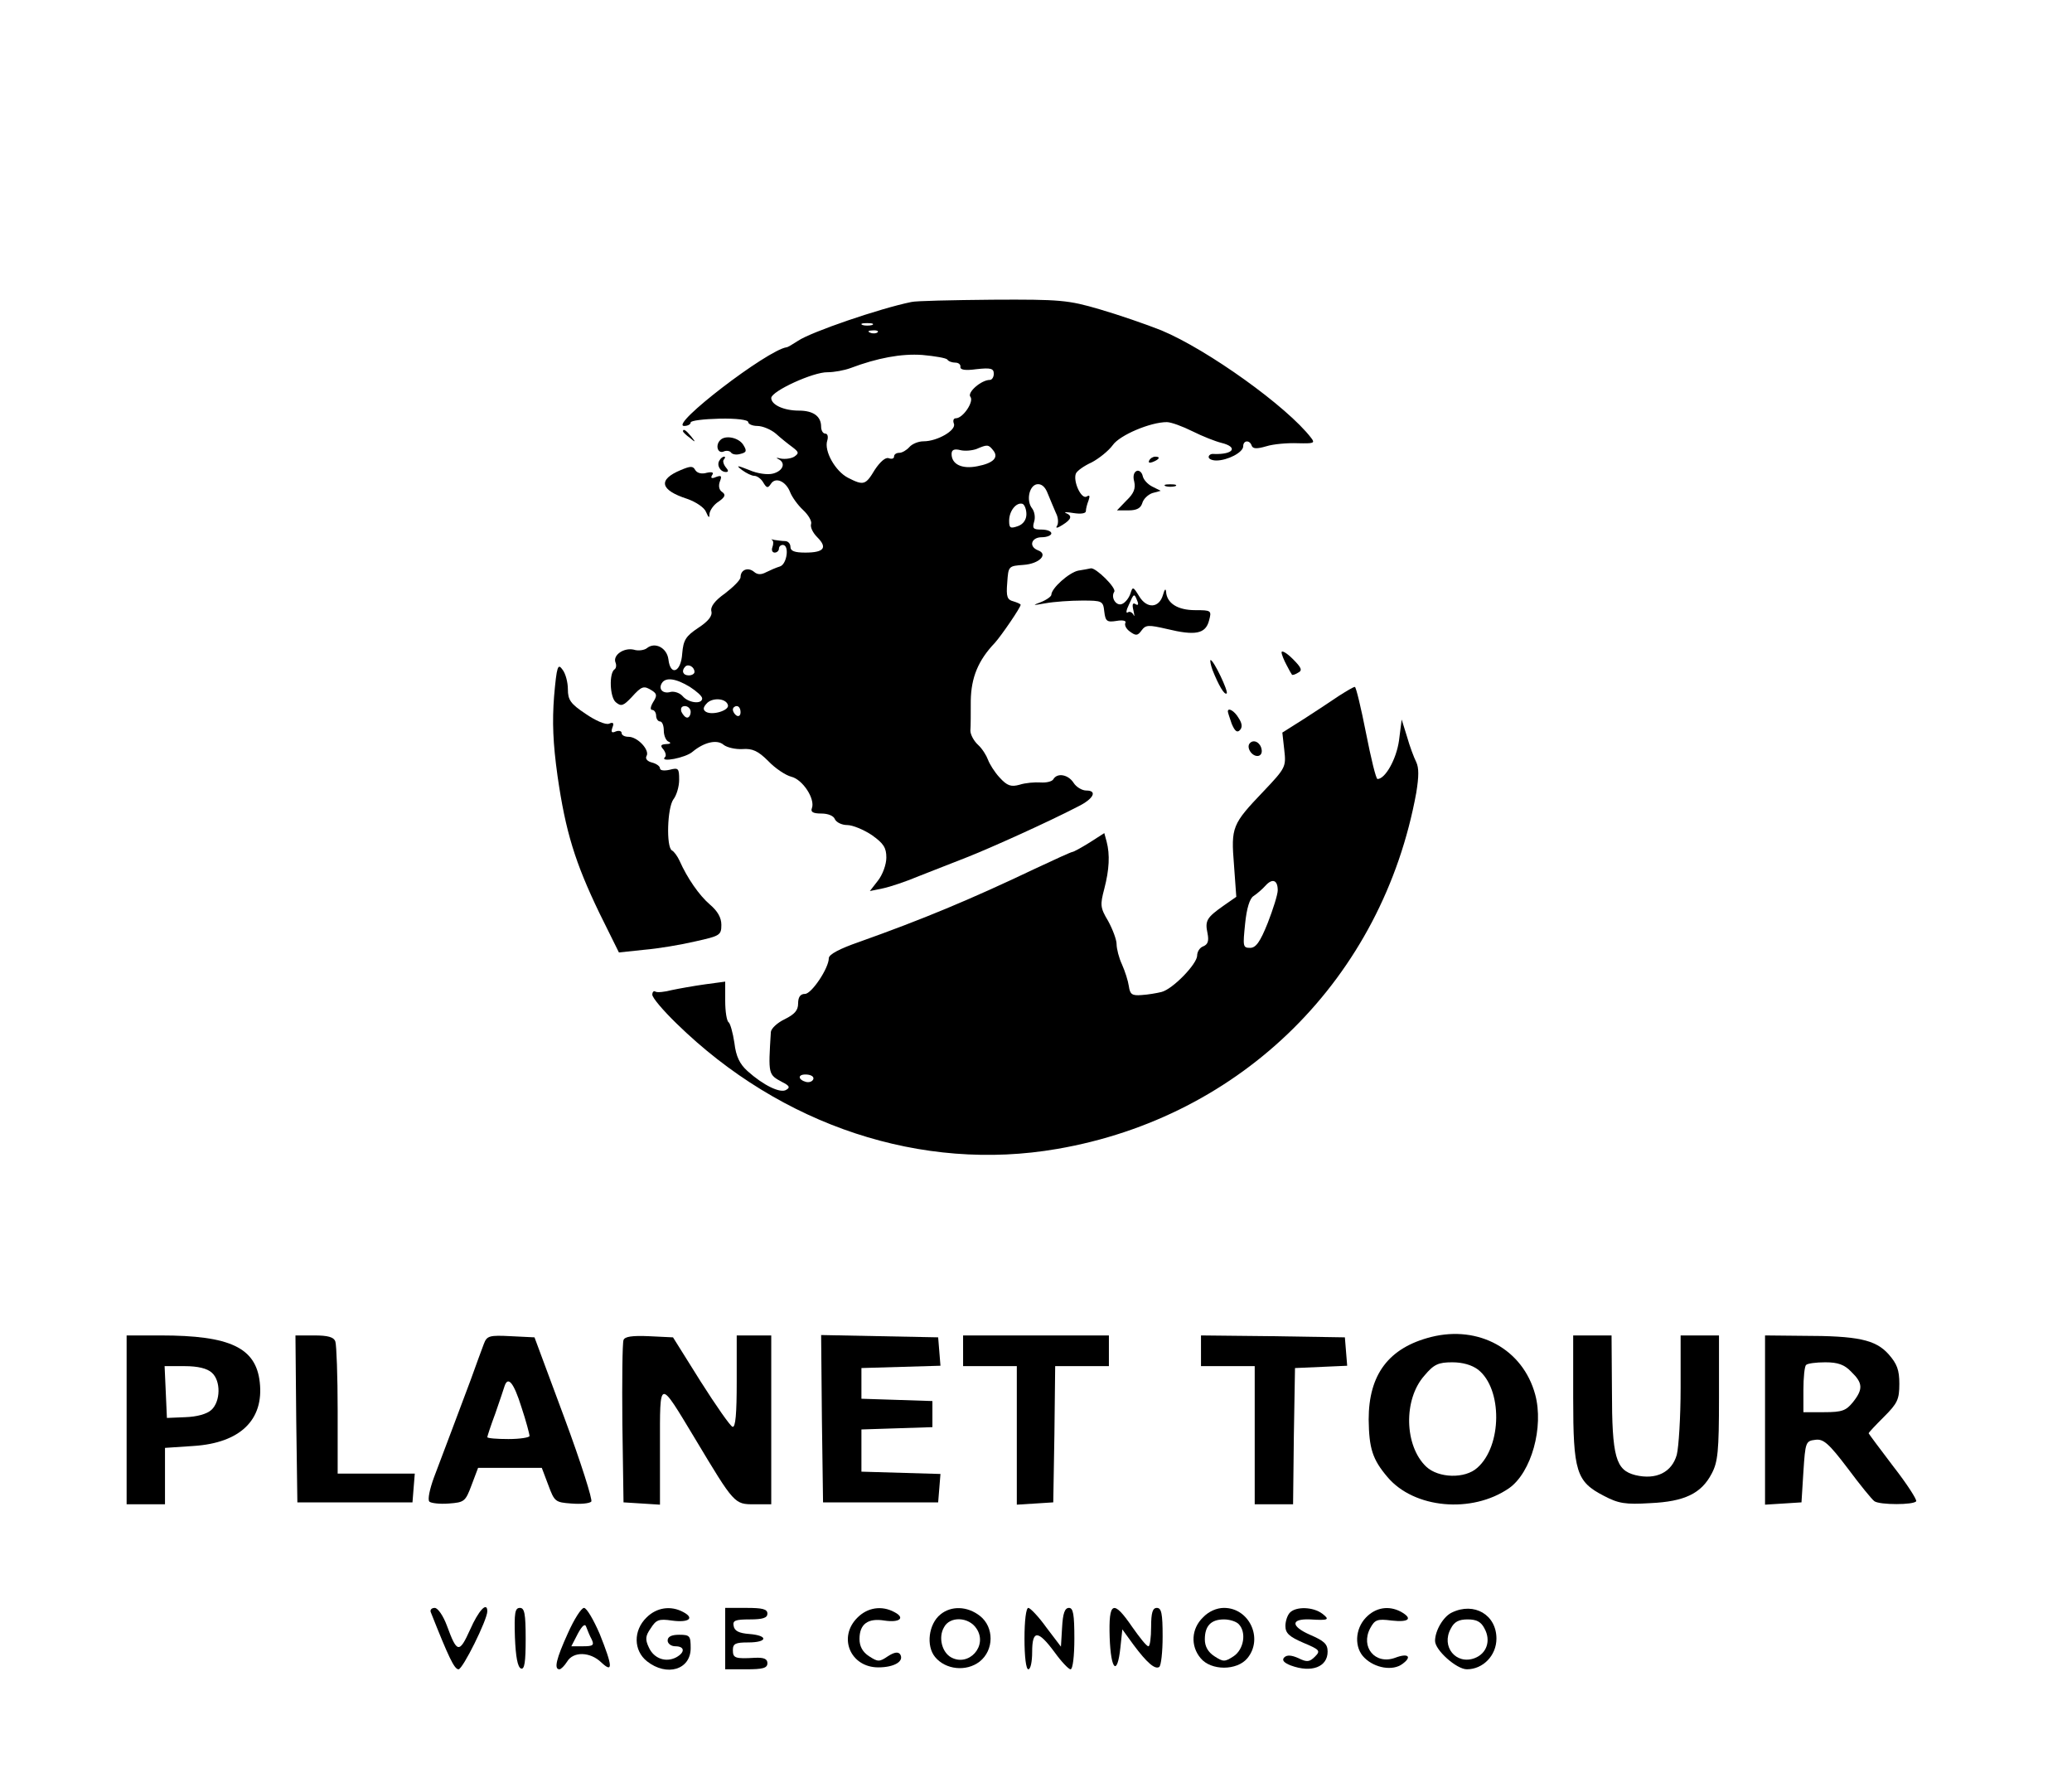 <?xml version="1.0" standalone="no"?>
<!DOCTYPE svg PUBLIC "-//W3C//DTD SVG 20010904//EN"
 "http://www.w3.org/TR/2001/REC-SVG-20010904/DTD/svg10.dtd">
<svg version="1.0" xmlns="http://www.w3.org/2000/svg"
 width="540pt" height="462pt" viewBox="0 0 540 462"
 preserveAspectRatio="xMidYMid meet">

<g transform="translate(0,462) scale(0.1,-0.1)"
fill="#000000" stroke="none">
<path d="M2375 3833 c-83 -17 -261 -78 -295 -101 -14 -9 -27 -17 -30 -17 -50
-7 -307 -204 -267 -205 9 0 17 4 17 9 0 5 34 9 75 10 44 1 75 -3 75 -9 0 -5
11 -10 24 -10 13 0 35 -9 48 -20 12 -11 32 -27 43 -35 17 -13 18 -16 5 -25 -8
-5 -24 -7 -35 -5 -11 3 -14 2 -7 -1 21 -10 13 -31 -13 -38 -14 -4 -42 0 -62 9
-33 13 -36 13 -19 0 11 -8 25 -15 32 -15 7 0 18 -8 23 -17 9 -15 12 -16 20 -4
12 19 39 7 50 -21 5 -13 20 -34 34 -47 14 -13 23 -29 21 -36 -3 -8 4 -23 16
-35 27 -27 18 -40 -31 -40 -28 0 -39 4 -39 15 0 8 -6 15 -14 15 -8 0 -20 2
-28 3 -7 2 -10 2 -6 0 4 -2 4 -11 1 -19 -3 -8 0 -14 6 -14 6 0 11 5 11 10 0 6
5 10 10 10 18 0 11 -50 -7 -56 -10 -3 -26 -10 -36 -15 -13 -7 -23 -7 -32 1
-16 13 -35 5 -35 -14 0 -7 -18 -25 -40 -42 -27 -19 -39 -35 -36 -47 3 -12 -8
-26 -34 -43 -33 -22 -39 -32 -42 -67 -3 -49 -31 -60 -36 -15 -4 30 -35 46 -56
29 -6 -5 -22 -8 -34 -4 -26 6 -55 -14 -48 -33 3 -7 2 -15 -2 -18 -15 -9 -13
-73 3 -86 14 -12 20 -9 41 13 27 30 32 31 54 17 12 -8 13 -13 2 -30 -7 -12 -8
-20 -2 -20 5 0 10 -7 10 -15 0 -8 5 -15 10 -15 6 0 10 -11 10 -24 0 -13 6 -27
13 -29 7 -3 4 -6 -7 -6 -14 -1 -16 -4 -7 -14 6 -8 8 -17 4 -20 -15 -15 54 -2
72 14 30 25 64 33 81 18 9 -7 31 -12 49 -11 26 2 41 -5 67 -31 18 -19 45 -37
60 -41 30 -7 63 -58 54 -82 -4 -10 3 -14 25 -14 17 0 32 -6 35 -15 4 -8 18
-15 32 -15 14 0 43 -12 64 -26 31 -22 38 -33 38 -59 0 -18 -10 -45 -22 -60
l-21 -27 34 7 c19 4 61 18 94 32 33 13 89 35 125 49 61 24 212 92 289 132 41
20 52 42 22 42 -11 0 -26 9 -33 20 -14 22 -43 27 -53 9 -4 -6 -19 -9 -33 -8
-15 1 -40 -1 -55 -6 -22 -6 -32 -3 -52 19 -13 14 -26 35 -30 46 -4 11 -15 29
-26 39 -11 10 -20 27 -20 37 1 11 1 46 1 78 1 60 19 105 63 151 17 19 67 92
67 99 0 2 -9 6 -19 9 -16 4 -19 12 -16 48 3 44 3 44 43 47 41 3 65 28 37 38
-25 10 -17 34 10 34 14 0 25 5 25 10 0 6 -12 10 -26 10 -21 0 -24 3 -19 20 4
12 1 27 -5 35 -16 20 -8 59 12 63 12 2 22 -6 29 -25 6 -15 16 -38 21 -50 6
-11 7 -26 3 -33 -5 -7 0 -7 14 2 24 15 26 24 9 31 -7 3 2 3 20 0 19 -3 32 -1
32 5 0 6 3 18 7 28 4 12 3 15 -5 10 -14 -8 -36 40 -28 60 3 7 21 20 41 29 19
10 44 30 55 45 18 26 98 60 141 60 11 0 41 -11 67 -24 26 -13 59 -26 75 -30
45 -11 32 -31 -20 -29 -7 1 -13 -3 -13 -8 0 -5 9 -9 20 -9 29 0 70 21 70 37 0
16 17 17 22 2 3 -9 14 -9 38 -2 19 6 56 9 82 8 42 -1 46 0 35 14 -62 81 -270
230 -390 280 -40 16 -113 41 -161 55 -82 24 -102 26 -280 25 -105 -1 -200 -3
-211 -6z m-102 -60 c-7 -2 -19 -2 -25 0 -7 3 -2 5 12 5 14 0 19 -2 13 -5z m14
-19 c-3 -3 -12 -4 -19 -1 -8 3 -5 6 6 6 11 1 17 -2 13 -5z m182 -71 c3 -5 13
-8 21 -8 8 0 14 -5 13 -11 -1 -8 13 -10 42 -6 37 4 45 2 45 -12 0 -9 -5 -16
-10 -16 -23 0 -60 -33 -51 -44 10 -12 -19 -56 -38 -56 -6 0 -8 -6 -5 -14 7
-17 -43 -46 -79 -46 -14 0 -30 -7 -37 -15 -7 -8 -19 -15 -26 -15 -8 0 -14 -4
-14 -10 0 -5 -6 -7 -14 -4 -8 3 -22 -9 -36 -30 -24 -40 -29 -42 -70 -21 -33
17 -63 70 -54 97 3 10 1 18 -5 18 -6 0 -11 8 -11 18 0 27 -20 42 -58 42 -39 0
-72 15 -72 33 1 18 110 68 147 67 17 0 44 5 60 11 69 26 132 38 187 34 33 -3
62 -8 65 -12z m119 -236 c16 -19 1 -34 -41 -42 -40 -8 -67 5 -67 32 0 11 7 14
23 10 12 -3 31 -1 42 3 28 12 31 12 43 -3z m87 -167 c0 -14 -8 -26 -22 -31
-20 -7 -23 -5 -23 14 0 26 19 49 35 44 5 -2 10 -14 10 -27z m-865 -411 c0 -5
-7 -9 -15 -9 -15 0 -20 12 -9 23 8 8 24 -1 24 -14z m-12 -39 c17 -11 32 -24
32 -30 0 -16 -36 -12 -51 6 -7 8 -21 13 -31 11 -20 -6 -33 7 -23 23 10 16 37
12 73 -10z m99 -47 c5 -14 -40 -28 -57 -18 -8 5 -8 11 1 21 14 17 51 15 56 -3z
m-97 -18 c0 -8 -4 -15 -9 -15 -5 0 -11 7 -15 15 -3 9 0 15 9 15 8 0 15 -7 15
-15z m130 -1 c0 -8 -4 -12 -10 -9 -5 3 -10 10 -10 16 0 5 5 9 10 9 6 0 10 -7
10 -16z"/>
<path d="M1780 3496 c0 -2 8 -10 18 -17 15 -13 16 -12 3 4 -13 16 -21 21 -21
13z"/>
<path d="M1877 3473 c-13 -13 -7 -35 8 -30 8 4 17 2 20 -2 3 -5 14 -7 24 -4
17 4 18 8 8 24 -12 19 -47 26 -60 12z"/>
<path d="M1875 3420 c-8 -12 2 -30 17 -30 7 0 7 4 -1 13 -6 8 -8 17 -4 20 3 4
4 7 0 7 -3 0 -9 -4 -12 -10z"/>
<path d="M2995 3420 c-3 -6 1 -7 9 -4 18 7 21 14 7 14 -6 0 -13 -4 -16 -10z"/>
<path d="M1774 3395 c-60 -25 -54 -52 17 -75 23 -8 45 -23 49 -34 7 -16 9 -17
9 -5 1 9 11 24 24 32 17 12 19 18 9 25 -8 5 -10 16 -6 27 6 15 4 17 -10 12
-11 -5 -15 -3 -10 5 5 7 0 9 -14 6 -13 -4 -25 -1 -30 7 -6 11 -12 11 -38 0z"/>
<path d="M2963 3393 c-8 -3 -11 -14 -7 -28 4 -18 -1 -31 -20 -49 l-25 -26 30
0 c22 0 32 6 36 19 3 11 15 22 26 26 l22 6 -22 11 c-12 6 -23 18 -25 28 -2 9
-9 15 -15 13z"/>
<path d="M3038 3353 c6 -2 18 -2 25 0 6 3 1 5 -13 5 -14 0 -19 -2 -12 -5z"/>
<path d="M2810 3133 c-24 -5 -70 -46 -70 -63 0 -4 -12 -13 -27 -19 -24 -9 -22
-9 12 -3 22 4 65 7 95 7 53 0 55 -1 58 -29 3 -25 7 -28 32 -24 17 3 26 0 23
-5 -3 -6 2 -16 12 -23 15 -11 20 -11 30 3 11 15 18 15 66 4 74 -18 101 -13
110 22 7 26 6 27 -36 27 -46 0 -74 18 -76 48 -1 10 -4 6 -8 -8 -10 -35 -42
-37 -62 -4 -16 26 -17 26 -23 7 -4 -12 -14 -24 -22 -27 -15 -6 -30 17 -20 32
6 10 -48 63 -61 61 -5 -1 -19 -4 -33 -6z m154 -79 c4 -9 2 -13 -5 -8 -7 4 -9
-1 -5 -17 3 -13 3 -18 0 -11 -3 6 -10 10 -15 6 -5 -3 -4 6 3 20 13 30 14 31
22 10z"/>
<path d="M3340 2920 c0 -5 6 -20 13 -33 6 -12 13 -24 14 -25 1 -2 8 0 16 5 12
6 9 13 -14 36 -16 16 -29 23 -29 17z"/>
<path d="M3160 2874 c16 -40 31 -66 37 -61 5 5 -34 87 -42 87 -2 0 0 -12 5
-26z"/>
<path d="M1444 2805 c-5 -66 -3 -121 9 -207 21 -146 46 -226 109 -357 l51
-103 66 7 c36 3 96 13 134 22 63 14 67 16 67 43 0 19 -10 36 -30 53 -28 24
-59 69 -79 114 -5 11 -14 24 -20 27 -15 9 -12 111 4 133 8 10 15 33 15 51 0
30 -2 32 -25 26 -14 -3 -25 -2 -25 4 0 5 -9 12 -21 15 -12 3 -18 10 -14 17 9
15 -23 50 -47 50 -10 0 -18 4 -18 10 0 5 -7 7 -15 4 -11 -5 -13 -2 -9 10 5 12
2 15 -9 10 -9 -3 -35 8 -61 26 -39 26 -46 36 -46 64 0 18 -6 41 -14 51 -12 17
-15 10 -22 -70z"/>
<path d="M3490 2807 c-19 -13 -60 -40 -91 -60 l-57 -36 5 -45 c5 -44 4 -47
-54 -108 -82 -86 -85 -93 -77 -192 l6 -83 -33 -23 c-44 -31 -49 -39 -42 -72 4
-20 1 -29 -11 -34 -9 -3 -16 -14 -16 -24 0 -22 -64 -88 -93 -95 -12 -3 -35 -7
-52 -8 -25 -2 -30 2 -33 23 -2 14 -10 39 -18 57 -8 17 -14 41 -14 53 0 11 -10
38 -22 60 -21 35 -21 42 -10 84 13 50 15 89 6 123 l-6 22 -39 -25 c-21 -13
-41 -24 -44 -24 -3 0 -47 -20 -98 -44 -168 -80 -293 -132 -459 -191 -49 -17
-78 -32 -78 -42 0 -26 -45 -93 -62 -93 -12 0 -18 -8 -18 -25 0 -18 -9 -28 -35
-41 -19 -9 -35 -24 -36 -33 -7 -112 -7 -111 30 -131 18 -9 21 -14 10 -20 -15
-10 -60 12 -101 49 -20 18 -30 38 -34 73 -4 27 -11 51 -15 54 -5 3 -9 28 -9
56 l0 50 -52 -7 c-29 -4 -68 -11 -87 -15 -19 -5 -38 -7 -43 -4 -4 3 -8 -1 -8
-8 0 -8 28 -41 63 -75 273 -267 640 -388 992 -327 483 83 848 446 936 928 7
43 7 65 0 80 -6 12 -17 41 -24 66 l-14 45 -7 -55 c-7 -49 -36 -100 -56 -100
-4 0 -17 54 -30 120 -13 66 -26 120 -29 120 -4 0 -22 -11 -41 -23z m-160 -507
c0 -11 -12 -49 -26 -85 -20 -50 -31 -65 -46 -65 -19 0 -19 4 -13 63 4 40 12
66 22 72 9 6 23 18 31 27 18 20 32 15 32 -12z m-1210 -490 c0 -5 -6 -10 -14
-10 -8 0 -18 5 -21 10 -3 6 3 10 14 10 12 0 21 -4 21 -10z"/>
<path d="M3200 2766 c0 -3 5 -17 10 -32 8 -19 14 -24 21 -17 7 7 7 17 -3 32
-11 19 -28 28 -28 17z"/>
<path d="M3258 2684 c-11 -10 3 -34 19 -34 8 0 13 7 11 17 -3 18 -20 27 -30
17z"/>
<path d="M3730 1136 c-111 -28 -163 -98 -163 -215 1 -76 10 -104 49 -150 69
-82 220 -96 317 -29 58 41 91 159 68 244 -32 118 -147 181 -271 150z m122 -85
c64 -50 63 -199 -2 -256 -32 -29 -101 -27 -133 3 -57 54 -60 175 -5 237 25 30
37 35 73 35 27 0 51 -7 67 -19z"/>
<path d="M330 920 l0 -220 50 0 50 0 0 74 0 73 75 5 c121 8 183 68 172 166
-10 90 -77 122 -258 122 l-89 0 0 -220z m222 123 c24 -21 23 -75 -1 -97 -12
-11 -38 -18 -68 -19 l-48 -2 -3 68 -3 67 52 0 c35 0 59 -6 71 -17z"/>
<path d="M772 923 l3 -218 150 0 150 0 3 38 3 37 -100 0 -101 0 0 164 c0 90
-3 171 -6 180 -4 12 -20 16 -55 16 l-49 0 2 -217z"/>
<path d="M1261 1118 c-5 -13 -20 -54 -34 -93 -33 -88 -69 -184 -96 -255 -11
-30 -17 -58 -12 -63 4 -4 27 -7 51 -5 40 3 43 5 59 48 l17 45 83 0 83 0 17
-45 c16 -43 18 -45 60 -48 24 -2 47 0 52 5 4 4 -27 102 -70 218 l-78 210 -61
3 c-57 3 -63 1 -71 -20z m98 -165 c12 -36 21 -70 21 -75 0 -4 -25 -8 -55 -8
-30 0 -55 2 -55 5 0 2 9 30 21 62 11 32 22 64 24 71 9 27 24 9 44 -55z"/>
<path d="M1625 1128 c-3 -8 -4 -106 -3 -218 l3 -205 48 -3 47 -3 0 153 c0 178
-4 177 92 18 102 -170 102 -170 154 -170 l44 0 0 220 0 220 -45 0 -45 0 0
-121 c0 -82 -3 -120 -11 -117 -6 2 -43 55 -83 118 l-72 115 -62 3 c-45 2 -64
-1 -67 -10z"/>
<path d="M2142 923 l3 -218 150 0 150 0 3 37 3 37 -103 3 -103 3 0 55 0 55 93
3 92 3 0 34 0 34 -92 3 -93 3 0 40 0 40 103 3 103 3 -3 37 -3 37 -153 3 -152
3 2 -218z"/>
<path d="M2510 1100 l0 -40 70 0 70 0 0 -181 0 -180 48 3 47 3 3 178 2 177 70
0 70 0 0 40 0 40 -190 0 -190 0 0 -40z"/>
<path d="M3130 1100 l0 -40 70 0 70 0 0 -180 0 -180 50 0 50 0 2 178 3 177 68
3 68 3 -3 37 -3 37 -187 3 -188 2 0 -40z"/>
<path d="M4100 978 c0 -193 8 -219 80 -256 38 -20 56 -23 121 -19 89 4 133 25
160 77 16 30 19 58 19 197 l0 163 -50 0 -50 0 0 -137 c0 -76 -5 -154 -10 -174
-13 -46 -54 -66 -108 -53 -51 13 -61 46 -61 222 l-1 142 -50 0 -50 0 0 -162z"/>
<path d="M4600 919 l0 -220 48 3 47 3 5 80 c5 77 6 80 31 83 21 3 35 -9 85
-75 32 -43 63 -81 69 -85 14 -10 103 -10 109 0 2 4 -24 45 -60 91 -35 46 -64
85 -64 86 0 2 18 21 40 43 35 35 40 45 40 86 0 36 -6 52 -28 77 -34 38 -80 48
-224 48 l-98 1 0 -221z m225 126 c30 -29 31 -45 4 -79 -18 -22 -28 -26 -75
-26 l-54 0 0 58 c0 32 3 62 7 65 3 4 26 7 50 7 33 0 50 -6 68 -25z"/>
<path d="M1123 418 c46 -116 61 -148 72 -148 11 0 75 129 75 151 0 27 -23 2
-45 -48 -28 -62 -34 -61 -60 10 -10 27 -24 47 -32 47 -9 0 -13 -6 -10 -12z"/>
<path d="M1342 353 c2 -50 7 -78 16 -81 9 -3 12 17 12 77 0 66 -3 81 -15 81
-13 0 -15 -13 -13 -77z"/>
<path d="M1480 364 c-30 -66 -37 -94 -22 -94 4 0 13 9 20 20 16 27 60 26 89
-2 31 -29 30 -11 -4 74 -16 37 -34 68 -41 68 -7 0 -26 -30 -42 -66z m62 -16
c7 -15 4 -18 -22 -18 l-31 0 17 33 c12 22 19 27 22 17 3 -8 9 -23 14 -32z"/>
<path d="M1685 405 c-35 -34 -34 -86 1 -114 52 -41 114 -22 114 34 0 32 -2 35
-30 35 -20 0 -30 -5 -30 -15 0 -8 9 -15 20 -15 25 0 26 -16 2 -29 -27 -14 -58
-3 -71 26 -10 21 -9 30 5 50 14 22 21 25 55 20 44 -6 60 6 30 22 -33 18 -70
12 -96 -14z"/>
<path d="M1890 350 l0 -80 55 0 c43 0 55 3 55 16 0 11 -9 15 -32 14 -52 -3
-58 -1 -58 20 0 17 7 20 40 20 51 0 53 18 3 22 -27 2 -39 8 -41 21 -3 14 4 17
42 17 34 0 46 4 46 15 0 12 -13 15 -55 15 l-55 0 0 -80z"/>
<path d="M2235 405 c-52 -51 -19 -130 54 -130 42 0 68 16 57 34 -5 7 -15 6
-32 -5 -22 -15 -26 -15 -49 0 -17 11 -25 26 -25 45 0 39 22 55 65 48 40 -6 55
7 26 22 -33 18 -70 12 -96 -14z"/>
<path d="M2451 413 c-31 -25 -38 -82 -14 -111 27 -33 81 -39 116 -12 38 30 38
90 1 119 -33 26 -75 27 -103 4z m94 -37 c30 -45 -20 -100 -66 -75 -24 13 -34
52 -19 78 15 30 65 28 85 -3z"/>
<path d="M2670 350 c0 -47 4 -80 10 -80 6 0 10 20 10 45 0 58 15 58 58 0 18
-25 37 -45 42 -45 6 0 10 35 10 80 0 63 -3 80 -14 80 -11 0 -16 -14 -18 -51
l-3 -50 -38 50 c-20 28 -42 51 -47 51 -6 0 -10 -34 -10 -80z"/>
<path d="M2892 353 c3 -86 20 -102 28 -26 l5 47 29 -40 c35 -47 56 -65 67 -58
5 3 9 39 9 80 0 59 -3 74 -15 74 -11 0 -15 -12 -15 -50 0 -27 -3 -50 -7 -50
-5 0 -23 23 -42 50 -50 73 -62 67 -59 -27z"/>
<path d="M3135 405 c-30 -29 -33 -74 -6 -106 27 -33 95 -33 122 0 42 51 5 131
-61 131 -19 0 -40 -9 -55 -25z m93 -17 c21 -21 14 -66 -13 -84 -23 -15 -27
-15 -50 0 -17 11 -25 26 -25 44 0 35 16 52 50 52 14 0 31 -5 38 -12z"/>
<path d="M3362 418 c-7 -7 -12 -23 -12 -35 0 -19 10 -28 47 -44 43 -18 45 -21
30 -36 -14 -14 -21 -15 -43 -4 -18 8 -30 9 -37 2 -7 -7 -1 -14 17 -21 54 -20
96 -4 96 36 0 20 -9 28 -46 44 -50 22 -51 42 0 40 48 -3 53 -1 32 15 -24 18
-68 19 -84 3z"/>
<path d="M3560 405 c-29 -30 -31 -79 -4 -105 27 -27 74 -35 99 -16 26 19 15
29 -19 16 -52 -19 -91 28 -65 77 12 22 18 25 56 20 45 -5 56 5 24 23 -32 17
-66 11 -91 -15z"/>
<path d="M3784 418 c-22 -10 -44 -47 -44 -74 0 -24 56 -74 83 -74 42 0 77 36
77 80 0 62 -58 96 -116 68z m85 -42 c17 -31 6 -65 -26 -77 -48 -18 -88 30 -62
77 9 18 21 24 44 24 23 0 35 -6 44 -24z"/>
</g>
</svg>
